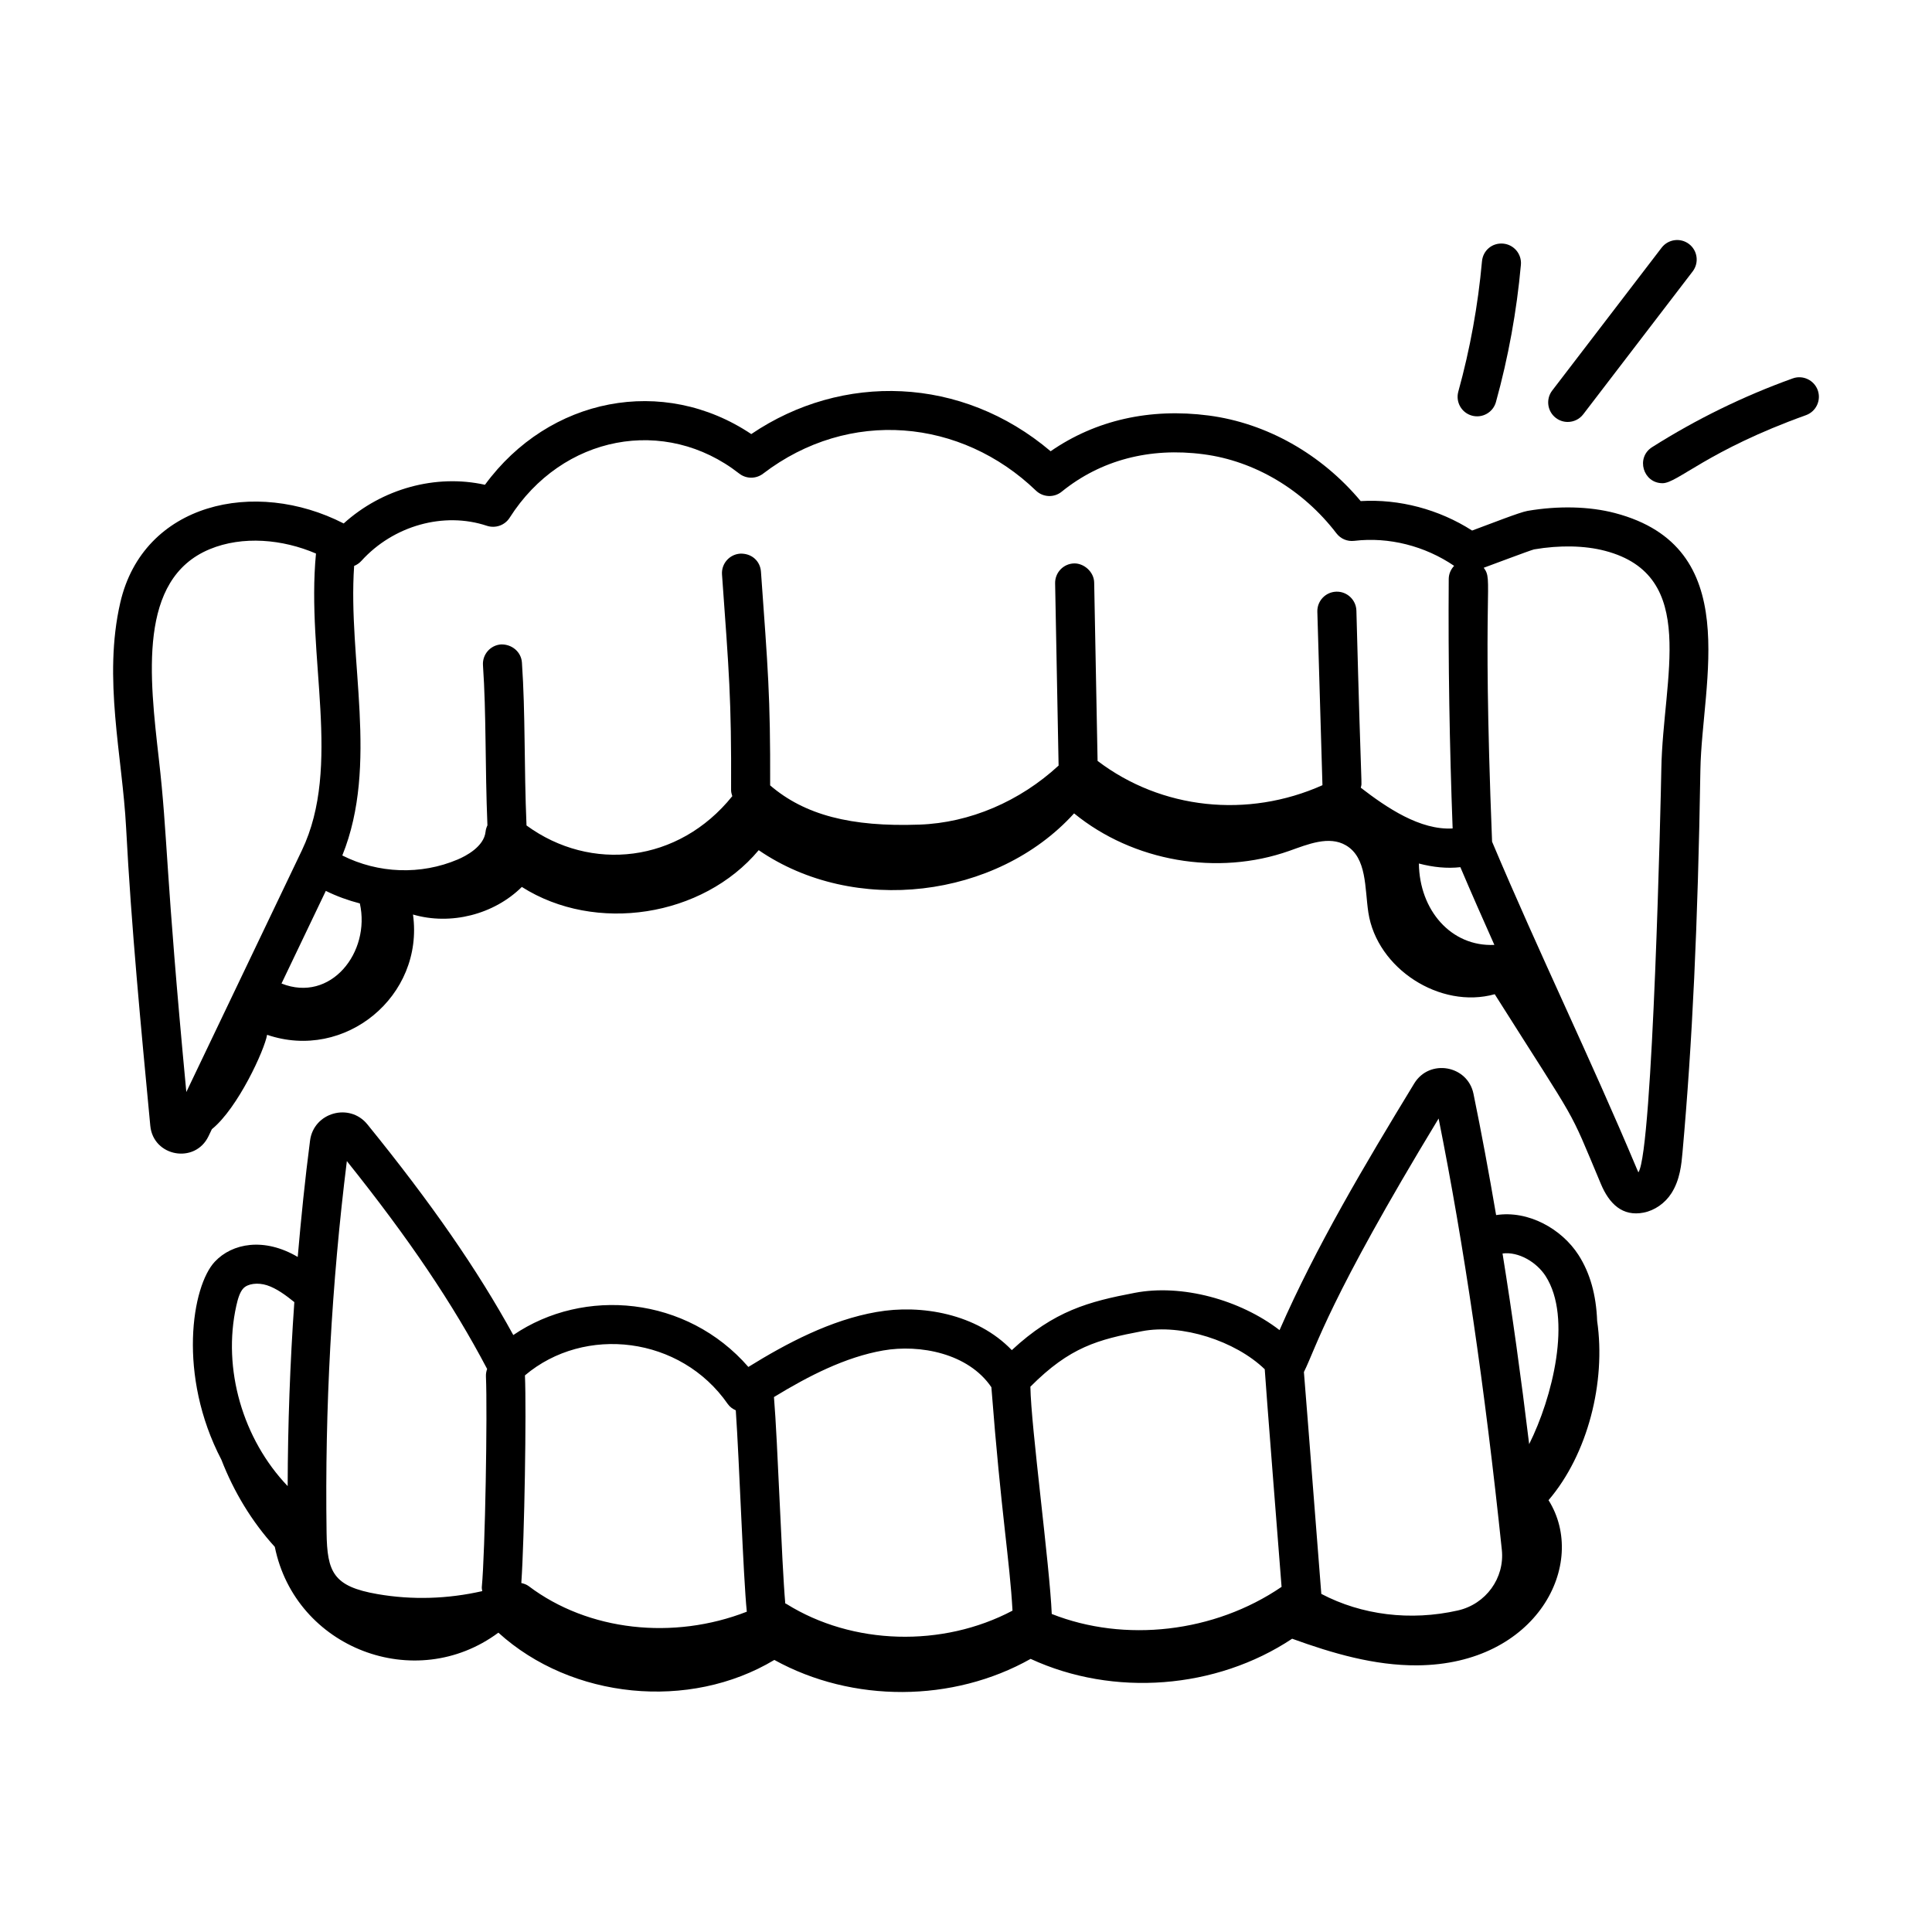 <?xml version="1.0" encoding="UTF-8"?>
<!-- Uploaded to: ICON Repo, www.iconrepo.com, Generator: ICON Repo Mixer Tools -->
<svg fill="#000000" width="800px" height="800px" version="1.1" viewBox="144 144 512 512" xmlns="http://www.w3.org/2000/svg">
 <g>
  <path d="m579.59 465.35c2.91-0.566 5.656-2.481 7.348-5.117 2.297-3.586 2.668-7.75 2.938-10.789 2.613-29.129 4.078-60.414 4.746-101.45 0.391-23.316 11.797-58.996-22.652-68.031-6.773-1.777-15.008-1.969-23.156-0.574-2.141 0.375-9.637 3.359-14.691 5.211-8.762-5.621-19.324-8.418-29.527-7.805-10.414-12.461-24.949-20.676-40.289-22.68-15.574-2.035-29.977 1.234-41.879 9.469-23.559-19.969-55.199-20.891-79.332-4.551-23.359-15.625-53.555-9.766-70.578 13.438-13.055-2.898-27.25 1.023-37.438 10.25-23.496-12.055-53.117-5.441-59.203 20.973-4.637 20.102 0.547 40.605 1.543 59.66 1.371 26.215 3.938 52.875 6.41 78.988 0.777 8.191 11.871 10.207 15.434 2.75l0.883-1.844c6.926-5.613 13.984-21.07 14.637-25.016 20.637 7.062 41.66-10.262 38.664-31.875 9.984 2.914 21.449 0.008 28.844-7.309 19.516 12.398 47.934 7.988 62.773-9.742 25.238 17.32 63.012 12.914 83.582-9.754 15.621 12.77 38.035 16.672 57.051 9.93 4.898-1.734 10.492-4.086 14.977-1.465 5.633 3.289 4.969 11.379 5.957 17.828 2.273 14.84 19.023 25.66 33.488 21.633 22.84 36.145 19.172 28.945 28.109 50.223 2.211 5.312 5.731 8.758 11.363 7.652zm-29.02-175.76c6.727-1.152 13.398-1.031 18.777 0.383 25.023 6.562 15.328 33.512 14.922 57.855-0.113 7.035-2.242 100.89-6.051 106.82-0.008 0.012-0.012 0.027-0.027 0.039-0.16-0.355-0.324-0.734-0.438-0.996-12.273-29.25-25.789-56.875-38.336-86.637-2.754-69.305 0.461-68.969-2.211-72.594 1.328-0.465 12.129-4.566 13.363-4.875zm-19.559 84.219c2.949 6.934 5.977 13.805 9.012 20.598-11.496 0.531-19.867-9.258-20-21.566 3.766 0.992 7.465 1.367 10.988 0.969zm-293.16-79.836c0.715-0.281 1.375-0.734 1.922-1.336 8.492-9.367 21.871-13.102 33.281-9.289 2.25 0.727 4.731-0.137 6.004-2.137 13.945-21.938 41.207-27.07 60.832-11.719 1.859 1.457 4.469 1.461 6.328 0.035 22.871-17.473 52.539-14.535 72.305 4.477 1.887 1.82 4.824 1.941 6.848 0.289 10.293-8.344 23.301-11.801 37.594-9.906 13.535 1.766 26.367 9.402 35.207 20.953 1.117 1.449 2.863 2.211 4.731 1.988 9.164-1.094 18.734 1.363 26.457 6.625-0.863 0.918-1.422 2.129-1.43 3.492-0.16 21.988 0.215 44.195 1.035 66.102-8.613 0.508-17.445-5.481-24.34-10.793 0.391-2.195 0.199 4.953-1.164-46.93-0.082-2.859-2.481-5.109-5.324-5.027-2.859 0.086-5.109 2.465-5.027 5.324 0.02 0.707 1.375 46.676 1.355 45.965-19.812 8.852-42.664 6.441-59.594-6.441l-0.902-47.262c-0.055-2.859-2.723-5.117-5.277-5.074-2.859 0.055-5.129 2.418-5.074 5.277l0.922 48.297c-10.273 9.484-23.535 15.184-36.859 15.645-18.234 0.664-30.48-2.582-39.582-10.391 0.082-23.863-0.605-30.934-2.434-56.617-0.195-2.852-2.481-4.922-5.527-4.797-2.852 0.203-5 2.676-4.797 5.527 1.848 25.828 2.516 32.781 2.406 57.105-0.004 0.578 0.148 1.113 0.32 1.633-14.242 17.723-37.496 20.219-54.535 7.766-0.672-15.789-0.277-29.613-1.215-43.172-0.195-2.852-2.676-4.879-5.519-4.805-2.852 0.195-5 2.668-4.805 5.519 0.891 12.895 0.531 26.426 1.18 42.426-0.242 0.52-0.43 1.07-0.488 1.66-0.406 4.012-5.297 6.504-7.379 7.387-9.785 4.164-21.062 3.742-30.59-1.059 9.738-24.133 1.418-51.91 3.137-76.738zm1.512 89.445c2.891 12.93-7.711 26.43-20.762 21.223l11.742-24.547c2.898 1.43 5.93 2.523 9.02 3.324zm-53.258-38.203c-2.481-21.836-5.594-47.738 13.445-55.664 8.75-3.637 19.383-2.652 28.188 1.145-2.637 27.453 6.973 56.277-3.742 78.672l-30.617 64.027c-5.625-59.344-4.887-67.309-7.273-88.18z"/>
  <path d="m567.26 494.06c-0.258-6.906-1.871-12.703-4.957-17.5-4.414-6.848-13.207-11.867-21.816-10.551-1.891-11.086-3.879-21.824-6.004-32.164-1.562-7.539-11.645-9.352-15.703-2.711-13.27 21.797-25.996 43.234-35.688 65.363-10.445-8.055-25.914-12.285-38.375-9.879-12.137 2.305-21.344 4.738-32.578 15.18-9.262-9.645-24.016-12.191-35.836-10.109-12.152 2.121-23.816 8.27-33.977 14.566-16.316-18.77-43.562-21.223-62.297-8.457-9.559-17.41-21.684-34.898-38.68-55.844-4.734-5.812-14.215-3.133-15.18 4.301-1.332 10.23-2.375 20.527-3.269 30.848-8.898-5.238-17.352-3.652-21.957 1.242-6.106 6.473-9.949 30.121 1.734 52.512 3.285 8.465 8.039 16.371 14.152 23.086 5.434 26.844 37.219 39.074 59.246 22.73 19.426 17.648 50.629 20.73 73.133 7.227 20.699 11.434 47.316 11.324 67.918-0.281 21.973 10.148 49.145 8.055 69.305-5.34 10.68 3.871 21.793 7.133 33.152 7.055 31.809-0.227 45.355-26.988 34.793-43.77 10.398-12.152 15.25-31.281 12.883-47.504zm-13.664-11.898c7.164 11.148 1.75 32.34-4.352 44.551-2.152-17.758-4.492-34.578-7.055-50.523 4.234-0.562 9.031 2.285 11.406 5.973zm-28.348-41.746c6.746 33.707 12.234 71.16 16.754 114.31 0.781 7.473-4.227 14.383-11.652 16.062-12.59 2.848-25.508 1.219-36.188-4.394-1.215-15.086-3.305-42.754-4.613-58.793 3.379-6.816 6.418-18.91 35.699-67.188zm-78.602 56.363c10.516-2.016 24.723 2.555 32.523 10.086 0.016 1.211 4.312 55.844 4.461 57.668-17.84 12.18-41.605 14.824-60.906 7.184-0.523-12.77-5.516-49.758-5.66-60.188 0-0.012-0.008-0.023-0.008-0.035 10.488-10.547 17.895-12.488 29.59-14.715zm-68.57 5.102c9.656-1.68 22.527 0.723 28.648 9.742 2.625 33.945 4.844 45.645 5.602 59.211-18.52 9.793-42.363 9.184-59.902-1.77-0.102-0.062-0.219-0.086-0.32-0.145-0.973-11.016-2-42.84-2.996-54.688 9.203-5.617 18.945-10.602 28.969-12.352zm-41.207 14.195c0.547 0.789 1.305 1.301 2.121 1.672 0.938 13.52 1.961 43.973 2.922 53.367-19.434 7.574-41.977 5.168-57.797-6.773-0.582-0.441-1.27-0.668-1.961-0.828 0.836-12.066 1.371-45.613 0.961-55.027 15.82-13.379 41.27-10.406 53.754 7.59zm-100.95-64.379c16.512 20.629 28.082 37.801 37.176 55.09-0.234 0.629-0.348 1.316-0.316 2.027 0.418 9.363-0.203 46.504-1.094 55.75-0.035 0.383 0.07 0.73 0.117 1.098-9.094 2.07-18.547 2.394-27.773 0.789-11.723-2.027-13.34-5.812-13.484-16.371-0.48-32.766 1.324-65.836 5.375-98.383zm-29.289 38.316c0.383-1.699 0.895-3.566 1.852-4.578 1.188-1.273 3.836-1.609 6.269-0.828 2.504 0.816 4.91 2.578 7.25 4.465-1.137 16.242-1.723 32.512-1.766 48.758-11.871-12.422-17.352-31.043-13.605-47.816z"/>
  <path d="m540.44 250.54c3.281-11.848 5.508-24.082 6.613-36.359 0.258-2.852-1.848-5.363-4.691-5.621-2.953-0.258-5.363 1.84-5.621 4.691-1.051 11.668-3.16 23.277-6.273 34.527-0.762 2.758 0.848 5.609 3.606 6.367 2.773 0.762 5.613-0.871 6.367-3.606z"/>
  <path d="m591.61 208.67c-2.269-1.73-5.512-1.301-7.258 0.965l-29 37.863c-1.738 2.269-1.309 5.519 0.965 7.258 0.938 0.715 2.051 1.066 3.141 1.066 1.559 0 3.102-0.699 4.117-2.027l29-37.863c1.738-2.273 1.309-5.523-0.965-7.262z"/>
  <path d="m619.1 244.28c-13.027 4.676-25.57 10.812-37.277 18.223-4.359 2.762-2.414 9.551 2.777 9.551 3.934 0 11.91-8.66 37.992-18.027 2.695-0.965 4.09-3.93 3.129-6.625-0.973-2.68-3.957-4.09-6.621-3.121z"/>
 </g>
</svg>